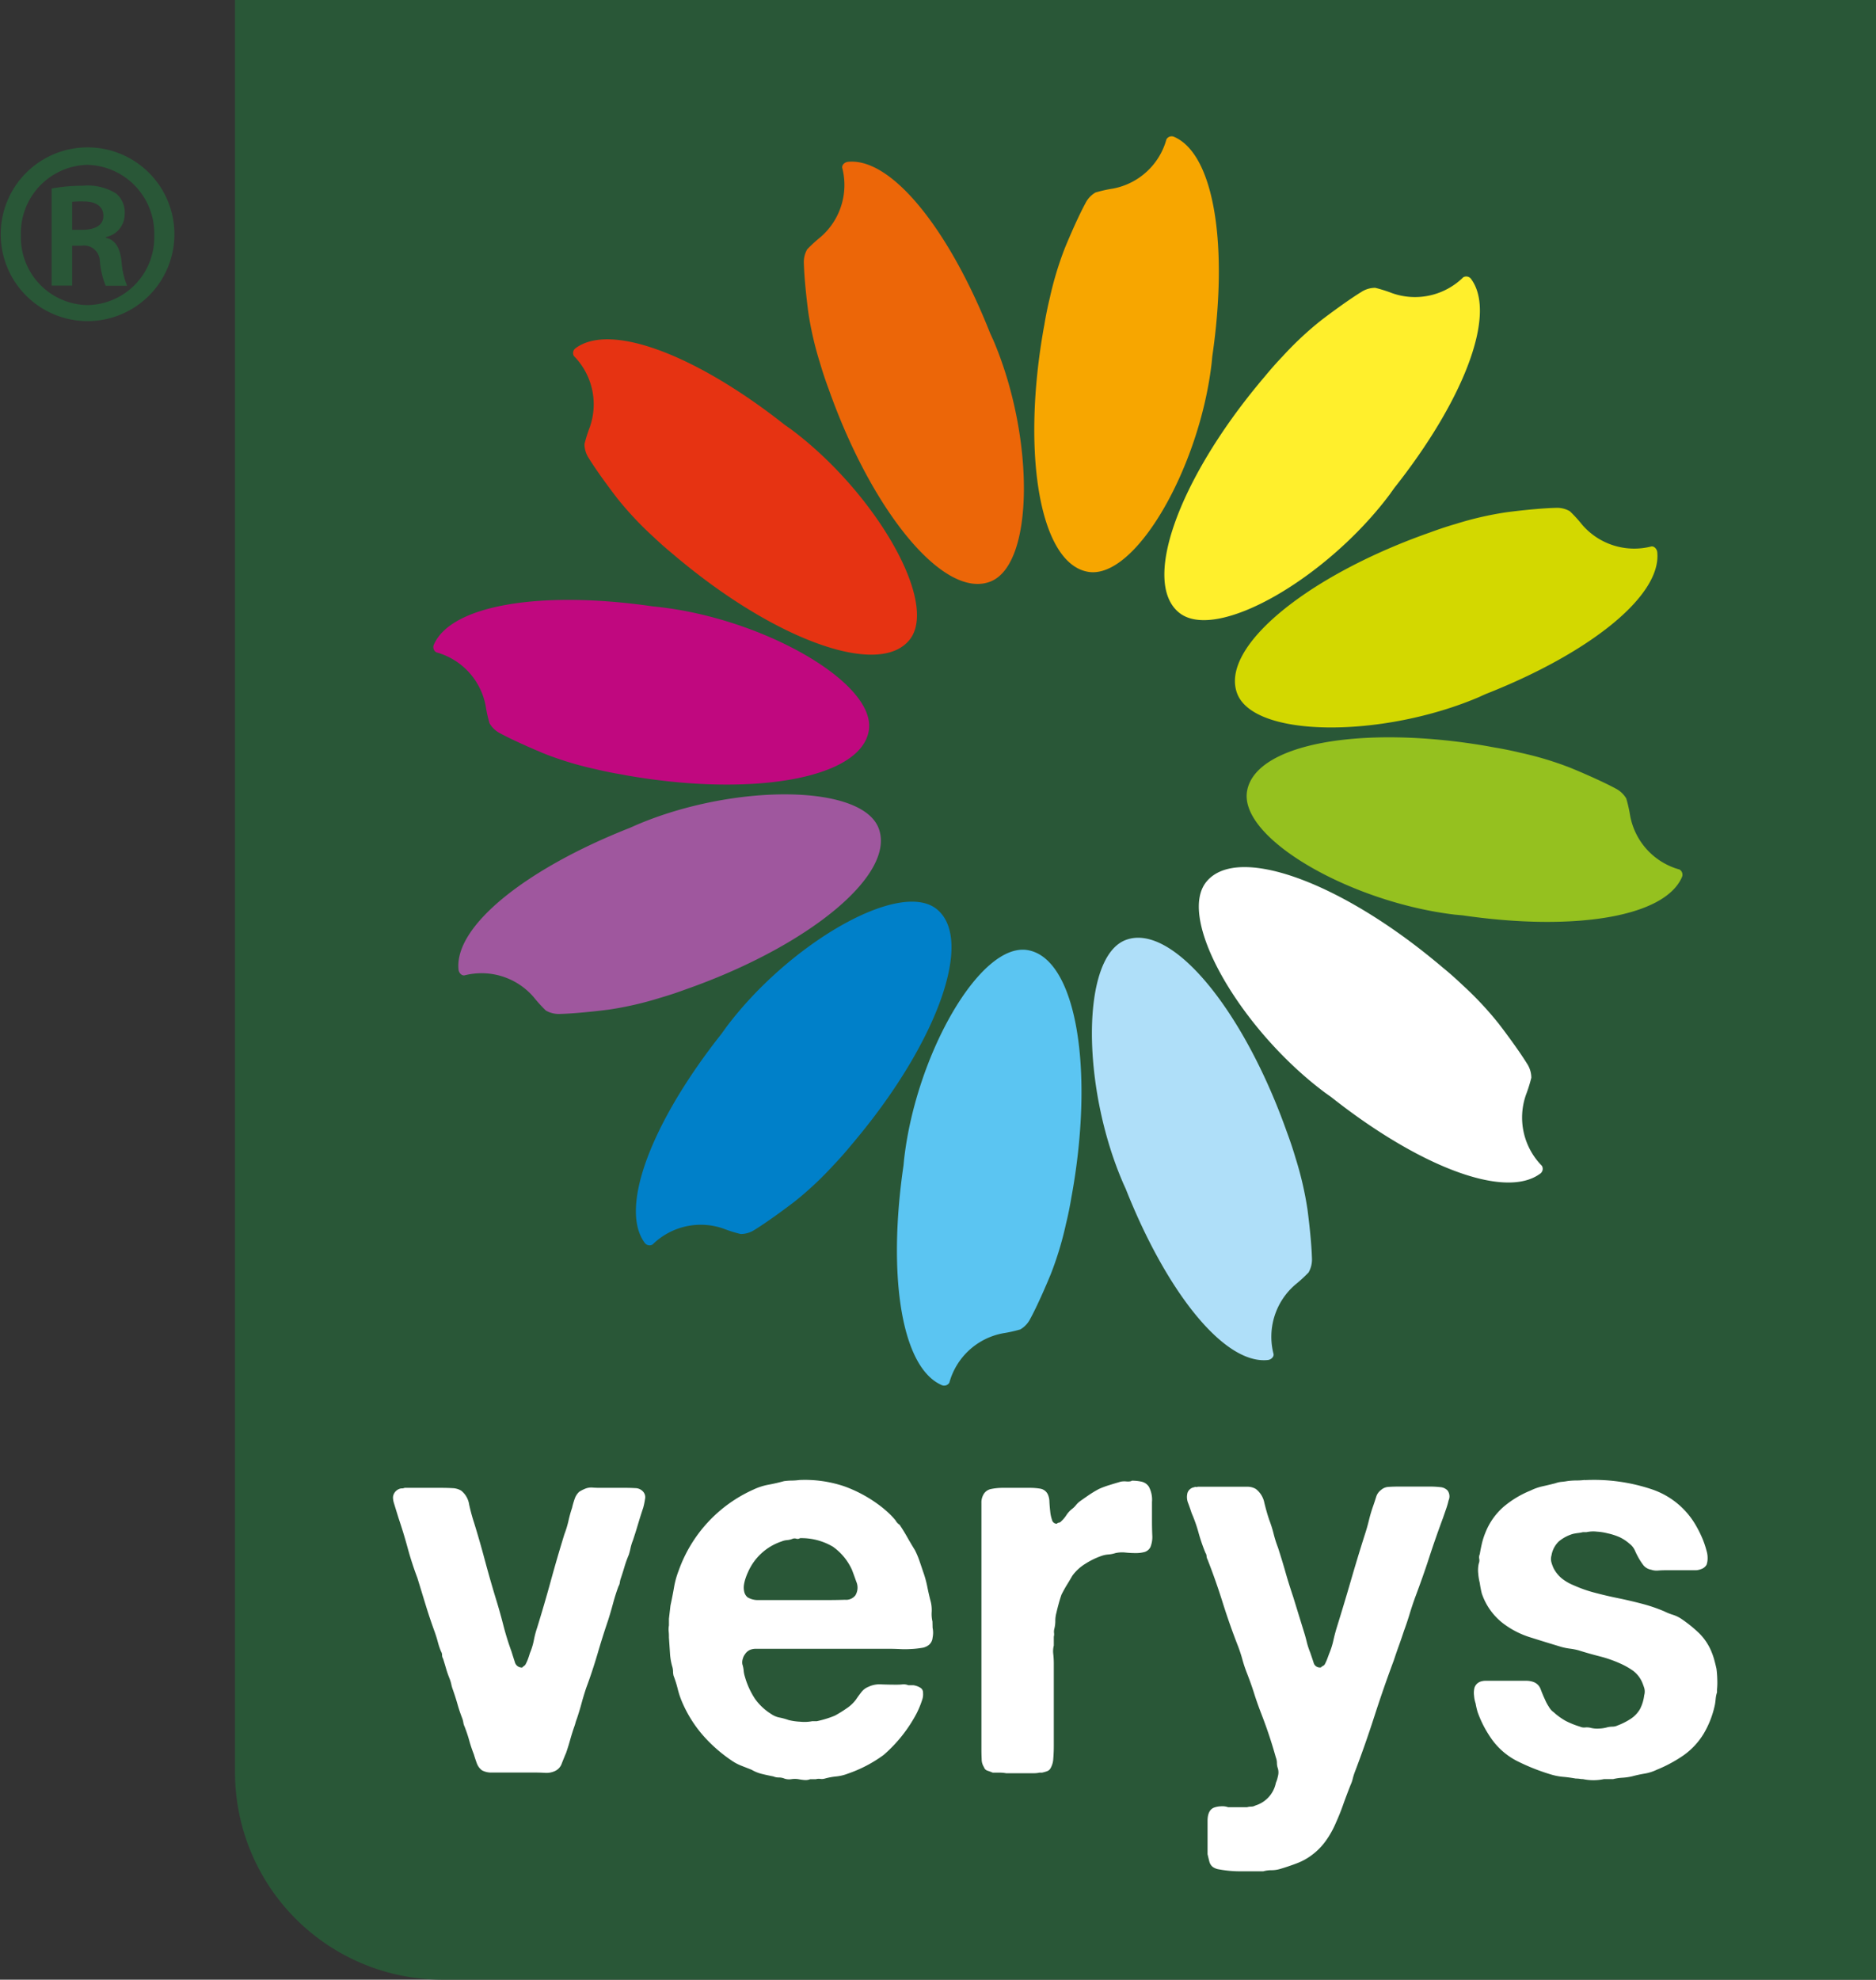 <?xml version="1.0" encoding="UTF-8"?>
<svg xmlns="http://www.w3.org/2000/svg" width="122.386" height="129.121" viewBox="0 0 122.386 129.121">
  <rect x="0" y="0" width="122.386" height="129.121" fill="#333333" stroke="none"/>
  <g id="Raggruppa_81" data-name="Raggruppa 81" transform="translate(-2638 1565.771)">
    <path id="Tracciato_343" data-name="Tracciato 343" d="M15.395,0V115.586a13.536,13.536,0,0,0,13.539,13.535H122.45V0Z" transform="translate(2637.936 -1565.771)" fill="#295737"></path>
    <path id="Tracciato_344" data-name="Tracciato 344" d="M26.477,97.445h2.448c.247,0,.481.007.7.02a1.182,1.182,0,0,1,.569.163,1.426,1.426,0,0,1,.52.916q.151.671.319,1.173.369,1.191.7,2.433c.224.832.457,1.653.705,2.47.18.578.347,1.167.5,1.767s.334,1.18.536,1.732q.1.324.218.685a.472.472,0,0,0,.485.361.394.394,0,0,1,.1-.091.621.621,0,0,0,.1-.09,2.547,2.547,0,0,0,.167-.361c.046-.122.089-.253.133-.4a4.223,4.223,0,0,0,.254-.828,6.08,6.08,0,0,1,.217-.829q.469-1.516.889-3.046t.888-3.048a6.3,6.3,0,0,0,.268-.882,8.358,8.358,0,0,1,.235-.845,5.272,5.272,0,0,1,.167-.579,1.1,1.1,0,0,1,.3-.466,2.415,2.415,0,0,1,.437-.218,1.059,1.059,0,0,1,.435-.055c.157.013.3.017.436.017H40.86q.369,0,.689.02a.687.687,0,0,1,.485.2.543.543,0,0,1,.15.522,4.415,4.415,0,0,1-.117.56c-.112.336-.225.689-.336,1.063s-.223.728-.335,1.063a3.134,3.134,0,0,0-.152.488c-.032.156-.072.306-.116.45a7.168,7.168,0,0,0-.286.794c-.078.265-.162.528-.252.794a1.258,1.258,0,0,0-.05.232.612.612,0,0,1-.085.235q-.2.542-.35,1.1c-.1.372-.207.738-.321,1.1q-.369,1.083-.7,2.219c-.225.759-.469,1.5-.738,2.217-.111.338-.213.669-.3.993s-.188.654-.3.992c-.046.121-.08.222-.1.3s-.056.188-.1.307c-.09.266-.174.536-.251.813s-.163.547-.252.812c-.113.263-.212.51-.3.738a.844.844,0,0,1-.5.488,1.324,1.324,0,0,1-.571.091c-.2-.012-.4-.02-.6-.02h-2.9a1.287,1.287,0,0,1-.619-.143,1,1,0,0,1-.336-.45c-.067-.181-.134-.378-.2-.6-.113-.29-.215-.589-.3-.9s-.19-.612-.3-.9a.9.9,0,0,1-.084-.27,1.471,1.471,0,0,0-.084-.307c-.113-.291-.212-.588-.3-.9s-.189-.624-.3-.938a2.27,2.27,0,0,1-.1-.344,2.45,2.45,0,0,0-.1-.341,6.894,6.894,0,0,1-.236-.668c-.065-.228-.133-.449-.2-.667a.423.423,0,0,1-.067-.233.441.441,0,0,0-.067-.234,4.632,4.632,0,0,1-.218-.651q-.085-.321-.217-.684c-.2-.552-.391-1.121-.572-1.711s-.358-1.174-.536-1.75q-.367-.972-.637-1.964c-.178-.66-.381-1.315-.6-1.966l-.3-.973a1.279,1.279,0,0,1-.051-.27.555.555,0,0,1,.051-.307.646.646,0,0,1,.469-.361.505.505,0,0,0,.234-.038" transform="translate(2637.894 -1566.174)" fill="#fff"></path>
    <path id="Tracciato_345" data-name="Tracciato 345" d="M61.021,106.567a1.575,1.575,0,0,1,0,.648.684.684,0,0,1-.237.469.949.949,0,0,1-.485.2,5.713,5.713,0,0,1-.7.072,6.232,6.232,0,0,1-.772,0c-.257-.011-.487-.016-.688-.016H49.5a1.011,1.011,0,0,0-.385.069.755.755,0,0,0-.335.29.787.787,0,0,0-.133.27.757.757,0,0,0-.035.38,1.935,1.935,0,0,1,.084.414,1.866,1.866,0,0,0,.085.415,5.2,5.2,0,0,0,.653,1.424,3.675,3.675,0,0,0,1.057.991,1.407,1.407,0,0,0,.553.233,4.037,4.037,0,0,1,.587.163,3.9,3.9,0,0,0,.738.106,2.735,2.735,0,0,0,.806-.033h.3q.333-.073.62-.163c.189-.058.375-.126.553-.2a7.922,7.922,0,0,0,.755-.467,2.428,2.428,0,0,0,.619-.579q.167-.249.354-.487a1.067,1.067,0,0,1,.452-.342,1.686,1.686,0,0,1,.854-.163c.347.014.664.019.956.019.133,0,.274,0,.417-.019a.819.819,0,0,1,.387.057h.336a1.181,1.181,0,0,1,.469.178.368.368,0,0,1,.151.324,1.057,1.057,0,0,1-.051.433,6.161,6.161,0,0,1-.368.9,9.4,9.4,0,0,1-2.145,2.706,8.7,8.7,0,0,1-2.348,1.227,2.882,2.882,0,0,1-.737.179,4.374,4.374,0,0,0-.772.144.728.728,0,0,1-.285.017.757.757,0,0,0-.286.019H53.04a.826.826,0,0,1-.385.054,3.709,3.709,0,0,1-.385-.054,1.475,1.475,0,0,0-.469,0,.965.965,0,0,1-.438-.036.917.917,0,0,0-.367-.074.928.928,0,0,1-.368-.071c-.248-.049-.492-.1-.738-.161a2.52,2.52,0,0,1-.671-.27c-.245-.1-.475-.186-.685-.271a3.012,3.012,0,0,1-.588-.309,9.7,9.7,0,0,1-1.911-1.674,8.229,8.229,0,0,1-1.377-2.218,5.619,5.619,0,0,1-.267-.813,6.775,6.775,0,0,0-.267-.847,1.1,1.1,0,0,1-.034-.269,1.291,1.291,0,0,0-.034-.271,3.932,3.932,0,0,1-.167-.939c-.022-.334-.044-.67-.068-1.008,0-.12,0-.252-.016-.4a1.456,1.456,0,0,1,.016-.4v-.432l.1-.863c.089-.409.167-.806.233-1.191a5.611,5.611,0,0,1,.3-1.082,9.134,9.134,0,0,1,4.9-5.3,3.953,3.953,0,0,1,.955-.307q.487-.088,1.022-.234a4,4,0,0,1,.5-.037,3.942,3.942,0,0,0,.5-.036,8.039,8.039,0,0,1,2.936.414,8.765,8.765,0,0,1,2.2,1.172,7.15,7.15,0,0,1,.6.487,5.087,5.087,0,0,1,.536.558.809.809,0,0,0,.268.291q.269.4.5.812c.156.275.323.558.5.844a5.39,5.39,0,0,1,.284.669c.079.228.163.476.251.74a6.813,6.813,0,0,1,.269.971c.068.34.144.673.234,1.012a2.317,2.317,0,0,1,.053.629,2.191,2.191,0,0,0,.05.632Zm-5.029-2.126a.973.973,0,0,0,.049-.885c-.122-.347-.218-.605-.284-.775a3.725,3.725,0,0,0-1.241-1.5,4.027,4.027,0,0,0-2.146-.557.265.265,0,0,1-.234.036.392.392,0,0,0-.235,0,1.2,1.2,0,0,1-.368.091,1.217,1.217,0,0,0-.37.09,3.649,3.649,0,0,0-2.177,1.984,3.783,3.783,0,0,0-.152.377,2.5,2.5,0,0,0-.119.466,1.227,1.227,0,0,0,.018.453.663.663,0,0,0,.217.361,1.309,1.309,0,0,0,.737.179h4.629c.312,0,.642-.007.988-.018a.764.764,0,0,0,.689-.3" transform="translate(2637.819 -1566.172)" fill="#fff"></path>
    <path id="Tracciato_346" data-name="Tracciato 346" d="M74.113,96.976a2.72,2.72,0,0,1,.652.071.766.766,0,0,1,.453.326,1.8,1.8,0,0,1,.2.994v1.242q0,.4.018.9a1.783,1.783,0,0,1-.117.794.63.63,0,0,1-.386.324,2.06,2.06,0,0,1-.571.07,6.348,6.348,0,0,1-.671-.034,2.013,2.013,0,0,0-.653.034,1.964,1.964,0,0,1-.469.092,1.748,1.748,0,0,0-.435.09,5.033,5.033,0,0,0-1.075.524,2.917,2.917,0,0,0-.838.776c-.112.193-.229.392-.353.592s-.239.416-.352.634c-.067.191-.128.391-.185.6s-.106.4-.149.593a1.987,1.987,0,0,0-.069.523,2.094,2.094,0,0,1-.066.525.736.736,0,0,0-.017.27.6.6,0,0,1-.016.234v.578a1.482,1.482,0,0,0-.035.558,5.584,5.584,0,0,1,.035.595v5.373c0,.313-.013.6-.035.865a1.37,1.37,0,0,1-.2.649.416.416,0,0,1-.22.162,2.289,2.289,0,0,1-.319.089h-.167a1.58,1.58,0,0,1-.369.037H65.9a2.3,2.3,0,0,0-.419-.037h-.452c-.113-.049-.225-.089-.336-.126a.35.35,0,0,1-.234-.232.95.95,0,0,1-.151-.523c-.012-.229-.016-.464-.016-.7V98.438a1.055,1.055,0,0,1,.132-.559.725.725,0,0,1,.5-.361,3.83,3.83,0,0,1,.806-.075h1.71a4.059,4.059,0,0,1,.7.055.67.67,0,0,1,.471.344,1.18,1.18,0,0,1,.116.5c.011.216.028.425.052.629a2.387,2.387,0,0,0,.117.558.318.318,0,0,0,.317.254.193.193,0,0,1,.136-.072.187.187,0,0,0,.133-.073,2,2,0,0,0,.352-.414,1.636,1.636,0,0,1,.385-.416,1.414,1.414,0,0,0,.236-.233,1.432,1.432,0,0,1,.233-.233c.2-.144.408-.288.619-.434a6.871,6.871,0,0,1,.657-.394,5.681,5.681,0,0,1,.685-.254c.235-.074.475-.144.723-.218a1.265,1.265,0,0,1,.385-.016c.186.012.307-.006.351-.055" transform="translate(2637.734 -1566.172)" fill="#fff"></path>
    <path id="Tracciato_347" data-name="Tracciato 347" d="M78.461,97.373H81.68a1.052,1.052,0,0,1,.57.146,1.5,1.5,0,0,1,.554.9q.149.614.319,1.116a7.756,7.756,0,0,1,.284.9,7.641,7.641,0,0,0,.285.9c.179.556.347,1.1.5,1.643s.326,1.075.5,1.6l.7,2.272c.068.216.129.439.184.667a4.861,4.861,0,0,0,.219.665c.068.2.14.41.219.651a.422.422,0,0,0,.484.324.336.336,0,0,1,.118-.091.333.333,0,0,0,.118-.09,2.8,2.8,0,0,0,.168-.362c.045-.121.089-.238.134-.361a4.988,4.988,0,0,0,.269-.847q.1-.45.233-.882.471-1.513.9-2.993t.907-2.992c.113-.336.206-.667.285-.992a9.44,9.44,0,0,1,.286-.956c.067-.191.126-.378.183-.559a.883.883,0,0,1,.32-.45.8.8,0,0,1,.5-.2c.2-.013.423-.02.669-.02H93.65a5.837,5.837,0,0,1,.636.037.73.73,0,0,1,.47.218.644.644,0,0,1,.067.647,5,5,0,0,1-.168.577c-.067.194-.133.385-.2.576-.312.844-.615,1.7-.9,2.58s-.593,1.736-.907,2.577c-.132.361-.255.73-.367,1.1s-.236.739-.369,1.1c-.111.339-.222.661-.335.974s-.224.637-.336.974q-.671,1.8-1.258,3.623t-1.258,3.588a3.452,3.452,0,0,0-.15.468,2.176,2.176,0,0,1-.15.433c-.178.458-.348.9-.5,1.333s-.328.847-.506,1.243a5.952,5.952,0,0,1-.636,1.1,4.222,4.222,0,0,1-.9.9,3.93,3.93,0,0,1-.955.522q-.521.2-1.124.379a2.067,2.067,0,0,1-.537.073,2,2,0,0,0-.537.072H81.21c-.245,0-.485-.013-.72-.036s-.449-.055-.638-.09a.934.934,0,0,1-.418-.164.642.642,0,0,1-.217-.343c-.035-.133-.074-.295-.118-.485v-2.163c0-.459.132-.746.4-.866a1.4,1.4,0,0,1,.452-.091,1.157,1.157,0,0,1,.487.056H81.68a.989.989,0,0,1,.269-.037.565.565,0,0,0,.268-.073,1.939,1.939,0,0,0,1.339-1.48,2.139,2.139,0,0,0,.134-.43.936.936,0,0,0,0-.5,1.061,1.061,0,0,1-.066-.362,1,1,0,0,0-.069-.36c-.134-.48-.279-.956-.434-1.423s-.324-.933-.5-1.389-.341-.913-.484-1.37-.309-.912-.488-1.37a8.521,8.521,0,0,1-.284-.865c-.08-.288-.174-.577-.286-.865q-.535-1.368-.989-2.811c-.3-.959-.631-1.9-.988-2.812a.58.58,0,0,1-.069-.235.383.383,0,0,0-.068-.2,11.315,11.315,0,0,1-.452-1.315,9.448,9.448,0,0,0-.451-1.281c-.046-.143-.117-.354-.219-.63a1.063,1.063,0,0,1-.051-.7.553.553,0,0,1,.437-.36.144.144,0,0,1,.117-.017.153.153,0,0,0,.119-.02" transform="translate(2637.679 -1566.174)" fill="#fff"></path>
    <path id="Tracciato_348" data-name="Tracciato 348" d="M103.785,96.939a11.87,11.87,0,0,1,4.377.6,5.238,5.238,0,0,1,2.833,2.287,8.111,8.111,0,0,1,.418.811,6.05,6.05,0,0,1,.319.919,1.6,1.6,0,0,1,.068.47,1.268,1.268,0,0,1-.068.431.643.643,0,0,1-.368.29,1.032,1.032,0,0,1-.4.071h-1.944c-.157,0-.315.008-.47.02a1.064,1.064,0,0,1-.435-.056.833.833,0,0,1-.5-.287,4.14,4.14,0,0,1-.3-.451,5.186,5.186,0,0,1-.252-.5,1.147,1.147,0,0,0-.352-.451,2.811,2.811,0,0,0-.653-.432,4.035,4.035,0,0,0-.79-.253,3.647,3.647,0,0,0-.685-.108,2.053,2.053,0,0,0-.688.034h-.234a2.428,2.428,0,0,1-.32.056c-.1.014-.206.03-.318.055a2.552,2.552,0,0,0-.923.486,1.629,1.629,0,0,0-.485.918.837.837,0,0,0,0,.47,2.64,2.64,0,0,0,.134.361,2.139,2.139,0,0,0,.553.683,3.133,3.133,0,0,0,.756.434,8.629,8.629,0,0,0,1.388.488q.754.2,1.545.36c.523.108,1.04.229,1.542.362a10.468,10.468,0,0,1,1.426.485,3.834,3.834,0,0,0,.586.234,2.183,2.183,0,0,1,.553.27,8.668,8.668,0,0,1,1.158.938,3.626,3.626,0,0,1,.821,1.262,4.154,4.154,0,0,1,.166.5c.046.168.091.347.134.543a6.269,6.269,0,0,1,.052.664,4.918,4.918,0,0,1-.016.7v.179a1.9,1.9,0,0,0-.086.416c-.012.131-.028.258-.049.379a6.216,6.216,0,0,1-.74,1.91,4.756,4.756,0,0,1-1.306,1.4,9.014,9.014,0,0,1-1.745.941,2.987,2.987,0,0,1-.788.252q-.42.07-.822.178a3.742,3.742,0,0,1-.62.091,3.342,3.342,0,0,0-.618.09h-.6a3.328,3.328,0,0,1-1.374,0,1.238,1.238,0,0,1-.219-.019,2.012,2.012,0,0,0-.25-.017c-.269-.048-.538-.086-.8-.109a3.887,3.887,0,0,1-.772-.143,13.633,13.633,0,0,1-2.313-.92,4.629,4.629,0,0,1-1.712-1.566,7.262,7.262,0,0,1-.8-1.587,4.981,4.981,0,0,1-.135-.576,2.055,2.055,0,0,1-.1-.5,1.361,1.361,0,0,1,.033-.542.635.635,0,0,1,.337-.361,1.006,1.006,0,0,1,.4-.072h2.615a1.421,1.421,0,0,1,.472.072.78.78,0,0,1,.483.468c.08.215.174.445.286.684a2.688,2.688,0,0,0,.252.469,1.053,1.053,0,0,0,.32.361,4.208,4.208,0,0,0,.772.559,5.588,5.588,0,0,0,.939.378.649.649,0,0,0,.333.054,1.086,1.086,0,0,1,.336.017,1.733,1.733,0,0,0,.588.054,2.232,2.232,0,0,0,.552-.09,1.694,1.694,0,0,1,.321-.035.764.764,0,0,0,.318-.074,4.425,4.425,0,0,0,.854-.43,1.92,1.92,0,0,0,.619-.651,2.731,2.731,0,0,0,.271-.9.871.871,0,0,0,0-.469c-.047-.144-.091-.262-.133-.361a1.884,1.884,0,0,0-.589-.756,4.84,4.84,0,0,0-.821-.467,8.108,8.108,0,0,0-1.342-.472c-.467-.119-.939-.252-1.408-.4a3.985,3.985,0,0,0-.553-.107,3.935,3.935,0,0,1-.553-.11q-1.074-.323-2.047-.631a5.747,5.747,0,0,1-1.777-.919,4.129,4.129,0,0,1-1.376-1.945,6.882,6.882,0,0,1-.131-.686,3.539,3.539,0,0,1-.1-.612,1.99,1.99,0,0,1,.035-.649.534.534,0,0,0,.032-.306.506.506,0,0,1,.035-.308c.043-.264.095-.511.149-.74a4.9,4.9,0,0,1,.219-.665,4.351,4.351,0,0,1,1.206-1.7,6.52,6.52,0,0,1,1.745-1.044,3.443,3.443,0,0,1,.771-.272c.269-.059.546-.125.838-.2a1.722,1.722,0,0,1,.4-.092,3.88,3.88,0,0,0,.4-.053,4.479,4.479,0,0,1,.571-.037,4.455,4.455,0,0,0,.569-.036" transform="translate(2637.601 -1566.172)" fill="#fff"></path>
    <path id="Tracciato_349" data-name="Tracciato 349" d="M4.708,13.2a6.717,6.717,0,0,1,.737-.022c.916,0,1.3.4,1.3.937,0,.661-.61.914-1.4.914H4.708Zm0,2.863H5.32a1.039,1.039,0,0,1,1.192.967,5.436,5.436,0,0,0,.381,1.647h1.4A4.914,4.914,0,0,1,7.931,17.1c-.1-.938-.456-1.442-1.014-1.543V15.5a1.517,1.517,0,0,0,1.216-1.472,1.614,1.614,0,0,0-.556-1.366,3.52,3.52,0,0,0-2.18-.508,11.608,11.608,0,0,0-2.028.179v6.336H4.708ZM5.7,10.791a4.479,4.479,0,0,1,4.363,4.589A4.423,4.423,0,0,1,5.7,19.94a4.419,4.419,0,0,1-4.336-4.56,4.453,4.453,0,0,1,4.311-4.589Zm0-1.139a5.666,5.666,0,1,0,.025,0Z" transform="translate(2638 -1565.811)" fill="#295737"></path>
    <path id="Tracciato_350" data-name="Tracciato 350" d="M59.226,75.855c-.016.144-.027.29-.043.435-1.047,7.178-.14,13.14,2.48,14.3a.39.39,0,0,0,.514-.154,4.483,4.483,0,0,1,3.485-3.216s-.449.112,0,0a9.223,9.223,0,0,0,1.143-.253,1.688,1.688,0,0,0,.654-.7c.616-1.139,1.337-2.913,1.337-2.913a21.659,21.659,0,0,0,.988-3.268c.141-.573.257-1.15.353-1.727.039-.211.076-.422.113-.639,1.354-8.053.131-14.972-2.968-15.494S60,69.055,59.226,75.855" transform="translate(2637.757 -1566.028)" fill="#5bc5f2"></path>
    <path id="Tracciato_351" data-name="Tracciato 351" d="M79.326,23.7c.017-.145.027-.289.043-.436,1.047-7.176.14-13.139-2.479-14.295a.389.389,0,0,0-.515.158,4.474,4.474,0,0,1-3.486,3.21s.45-.112,0,0a8.846,8.846,0,0,0-1.141.255,1.675,1.675,0,0,0-.656.7c-.617,1.14-1.338,2.912-1.338,2.912a21.918,21.918,0,0,0-.988,3.268c-.14.575-.256,1.151-.352,1.729-.039.209-.078.422-.113.639-1.354,8.051-.131,14.972,2.966,15.493s7.284-6.837,8.06-13.635" transform="translate(2637.72 -1565.808)" fill="#f7a600"></path>
    <path id="Tracciato_352" data-name="Tracciato 352" d="M43.162,39.76c-.145-.018-.288-.029-.435-.044-7.177-1.047-13.14-.14-14.3,2.48a.392.392,0,0,0,.156.514A4.478,4.478,0,0,1,31.8,46.2s-.112-.449,0,0a8.613,8.613,0,0,0,.255,1.142,1.674,1.674,0,0,0,.7.655c1.142.615,2.913,1.338,2.913,1.338a21.682,21.682,0,0,0,3.269.988c.572.138,1.15.255,1.727.352.21.039.423.078.638.114,8.054,1.355,14.974.13,15.493-2.967s-6.834-7.283-13.635-8.06" transform="translate(2637.883 -1565.934)" fill="#c0087f"></path>
    <path id="Tracciato_353" data-name="Tracciato 353" d="M95.322,59.861c.145.016.289.027.435.042,7.178,1.046,13.14.142,14.3-2.48a.389.389,0,0,0-.157-.512,4.484,4.484,0,0,1-3.212-3.486s.11.447,0,0a9.144,9.144,0,0,0-.256-1.142,1.7,1.7,0,0,0-.7-.656c-1.14-.613-2.913-1.336-2.913-1.336a21.382,21.382,0,0,0-3.269-.989c-.571-.138-1.15-.256-1.726-.351-.211-.038-.422-.079-.64-.116-8.052-1.352-14.971-.127-15.492,2.97s6.836,7.282,13.635,8.06" transform="translate(2637.663 -1565.971)" fill="#95c11f"></path>
    <path id="Tracciato_354" data-name="Tracciato 354" d="M47.494,67.322c-.088.118-.17.236-.258.356-4.5,5.686-6.7,11.3-5.014,13.615a.391.391,0,0,0,.523.123,4.478,4.478,0,0,1,4.625-1.036s-.441-.129,0,0a8.786,8.786,0,0,0,1.12.351,1.657,1.657,0,0,0,.918-.278c1.1-.679,2.616-1.848,2.616-1.848A21.993,21.993,0,0,0,54.52,76.27c.407-.427.8-.869,1.169-1.32.139-.162.277-.328.418-.5,5.205-6.289,7.614-12.892,5.194-14.893s-9.729,2.266-13.808,7.762" transform="translate(2637.828 -1566.016)" fill="#0080c9"></path>
    <path id="Tracciato_355" data-name="Tracciato 355" d="M91.023,32.254c.088-.119.17-.236.257-.356,4.5-5.686,6.7-11.3,5.015-13.615a.39.39,0,0,0-.522-.121A4.487,4.487,0,0,1,91.146,19.2s.443.127,0,0a9.125,9.125,0,0,0-1.115-.352,1.666,1.666,0,0,0-.919.278c-1.1.68-2.619,1.849-2.619,1.849A21.713,21.713,0,0,0,84,23.306q-.612.641-1.168,1.32c-.139.162-.279.326-.42.5-5.2,6.29-7.613,12.892-5.193,14.894s9.728-2.268,13.807-7.763" transform="translate(2637.685 -1565.846)" fill="#ffef2c"></path>
    <path id="Tracciato_356" data-name="Tracciato 356" d="M41.615,54.033c-.134.06-.265.119-.4.177-6.747,2.656-11.474,6.4-11.177,9.254.021.2.2.4.392.367a4.483,4.483,0,0,1,4.519,1.431s-.321-.336,0,0a9.384,9.384,0,0,0,.787.865,1.69,1.69,0,0,0,.936.22c1.294-.033,3.191-.285,3.191-.285a22.042,22.042,0,0,0,3.327-.765q.853-.248,1.674-.554c.2-.07.405-.142.611-.219C53.14,61.7,58.54,57.2,57.452,54.255s-9.549-2.924-15.837-.222" transform="translate(2637.876 -1565.986)" fill="#9f579e"></path>
    <path id="Tracciato_357" data-name="Tracciato 357" d="M96.872,45.58c.134-.062.263-.121.4-.18,6.75-2.656,11.475-6.4,11.177-9.252-.021-.2-.2-.405-.393-.367a4.483,4.483,0,0,1-4.517-1.432s.32.336,0,0a8.8,8.8,0,0,0-.789-.865,1.658,1.658,0,0,0-.935-.221c-1.295.031-3.192.285-3.192.285a21.7,21.7,0,0,0-3.329.766c-.565.163-1.125.351-1.671.553-.2.07-.406.143-.612.22-7.661,2.821-13.06,7.319-11.974,10.266s9.549,2.929,15.838.228" transform="translate(2637.666 -1565.909)" fill="#d3d800"></path>
    <path id="Tracciato_358" data-name="Tracciato 358" d="M73.557,77.4c.059.134.121.264.181.4,2.67,6.745,6.427,11.462,9.274,11.158.2-.023.4-.2.367-.392A4.481,4.481,0,0,1,84.8,84.04s-.335.319,0,0a9.545,9.545,0,0,0,.865-.792,1.71,1.71,0,0,0,.219-.934c-.036-1.3-.293-3.19-.293-3.19a22.08,22.08,0,0,0-.772-3.328c-.167-.568-.354-1.123-.557-1.672-.073-.2-.145-.405-.222-.611C81.2,65.857,76.692,60.464,73.748,61.558s-2.906,9.556-.191,15.839" transform="translate(2637.704 -1566.025)" fill="#afdff9"></path>
    <path id="Tracciato_359" data-name="Tracciato 359" d="M64.984,22.158c-.057-.133-.119-.265-.179-.4C62.135,15.015,58.377,10.3,55.53,10.6c-.2.021-.4.2-.367.39a4.482,4.482,0,0,1-1.42,4.522s.334-.319,0,0a9.859,9.859,0,0,0-.864.791,1.667,1.667,0,0,0-.218.936c.035,1.3.291,3.192.291,3.192a21.927,21.927,0,0,0,.772,3.325q.249.851.558,1.672c.071.2.143.407.221.611,2.837,7.655,7.349,13.045,10.293,11.95s2.909-9.553.19-15.836" transform="translate(2637.782 -1565.815)" fill="#ec6608"></path>
    <path id="Tracciato_360" data-name="Tracciato 360" d="M86.816,71.537c.118.088.235.167.355.255,5.693,4.5,11.308,6.692,13.62,5a.384.384,0,0,0,.121-.521,4.481,4.481,0,0,1-1.039-4.625s-.126.443,0,0a9.652,9.652,0,0,0,.351-1.118,1.68,1.68,0,0,0-.279-.917c-.681-1.1-1.854-2.615-1.854-2.615A21.83,21.83,0,0,0,95.755,64.5c-.428-.408-.867-.8-1.322-1.168-.162-.139-.326-.278-.5-.417-6.3-5.2-12.9-7.6-14.9-5.177s2.278,9.724,7.78,13.8" transform="translate(2637.676 -1566.006)" fill="#fff"></path>
    <path id="Tracciato_361" data-name="Tracciato 361" d="M51.694,28.047c-.12-.086-.237-.167-.356-.254-5.693-4.494-11.308-6.692-13.62-5a.389.389,0,0,0-.122.522,4.482,4.482,0,0,1,1.041,4.624s.128-.442,0,0a9.776,9.776,0,0,0-.352,1.117,1.681,1.681,0,0,0,.28.918c.68,1.1,1.853,2.614,1.853,2.614a21.85,21.85,0,0,0,2.336,2.493q.642.611,1.322,1.167c.162.14.327.279.5.419,6.295,5.2,12.9,7.6,14.9,5.176s-2.279-9.724-7.78-13.8" transform="translate(2637.845 -1565.863)" fill="#e63312"></path>
  </g>
</svg>
